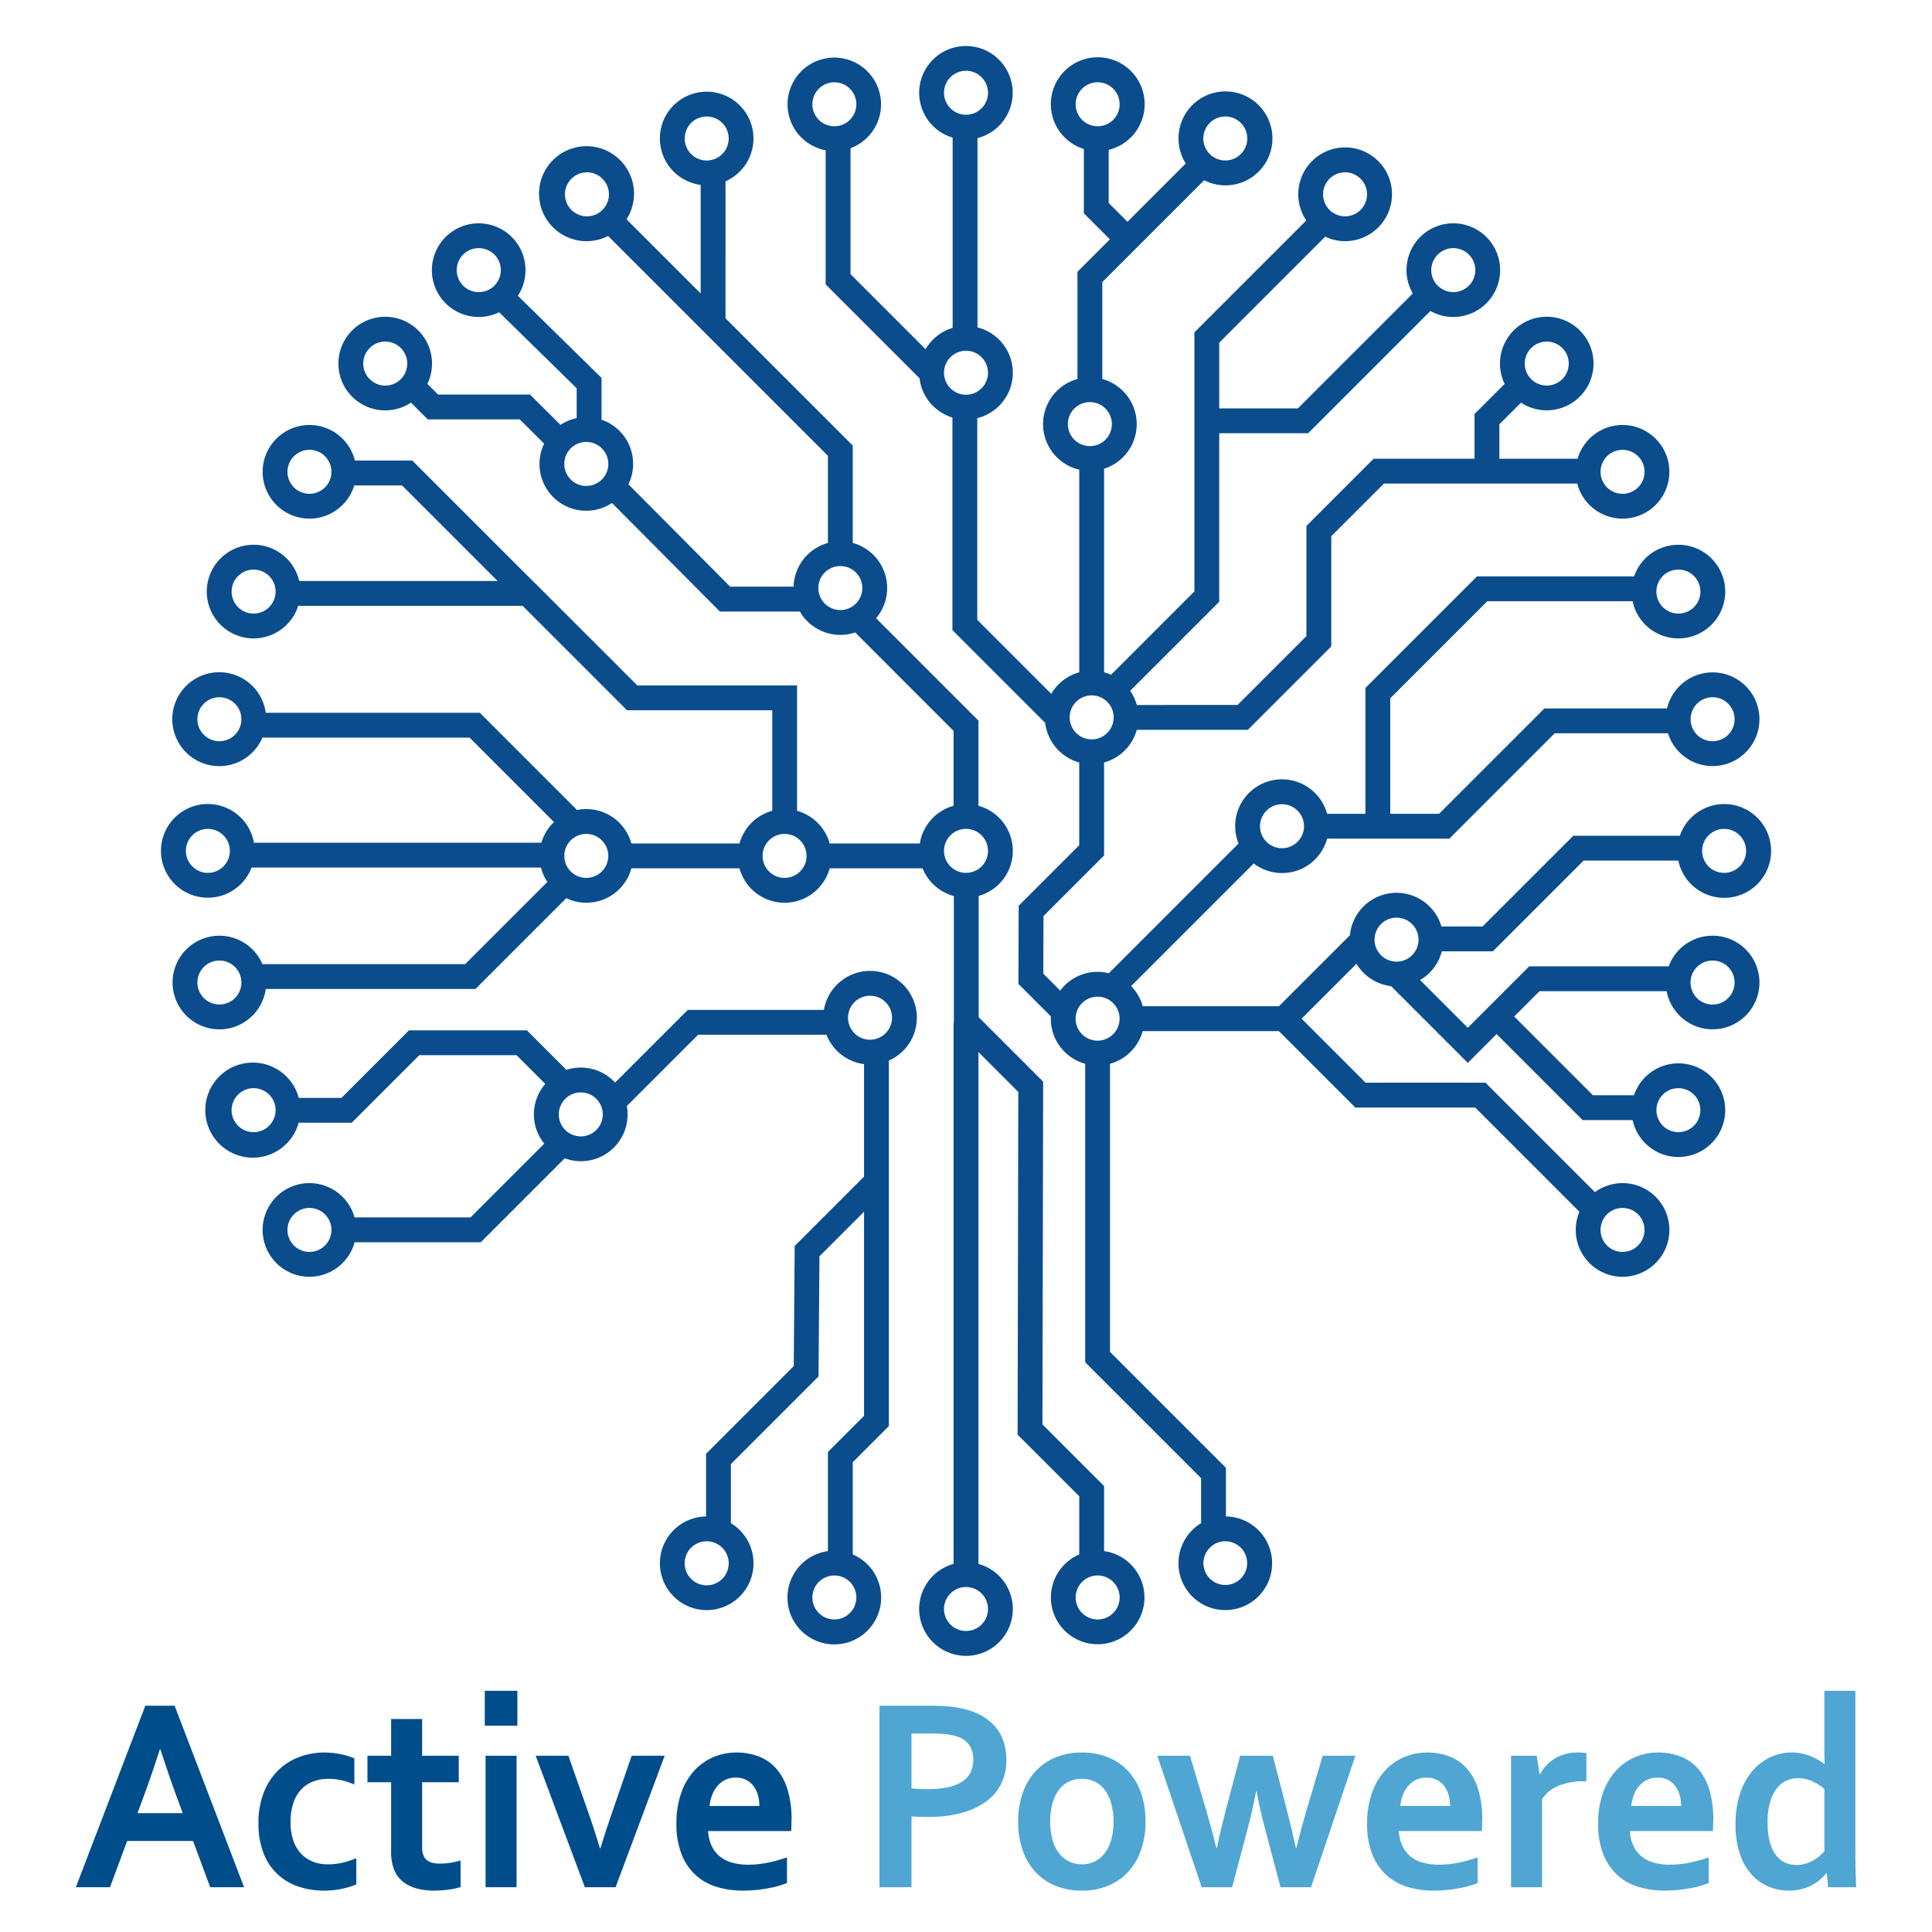 <svg xmlns="http://www.w3.org/2000/svg" width="1000" height="1000" viewBox="0 0 1000 1000">
  <defs>
    <style>
      .cls-1 {
        fill: #4fa6d3;
      }

      .cls-2 {
        fill: #004d8c;
      }

      .cls-3 {
        fill: #0b4d8c;
      }
    </style>
  </defs>
  <title>Logo_Def</title>
  <g id="Livello_2" data-name="Livello 2">
    <g>
      <g>
        <g>
          <path class="cls-1" d="M480.261,940.451q-2.234,0-4.401-.07T471.798,940.1v36.724H455.209V882.872h26.136a96.611,96.611,0,0,1,11.477.597,50.389,50.389,0,0,1,8.769,1.791q9.275,2.948,14.287,9.409T520.889,911.1a27.136,27.136,0,0,1-2.709,12.253,25.237,25.237,0,0,1-7.922,9.233,38.606,38.606,0,0,1-12.731,5.828A66.212,66.212,0,0,1,480.261,940.451Zm-8.463-14.816q1.422.21,3.622.316t4.571.106a47.603,47.603,0,0,0,11.24-1.124,21.158,21.158,0,0,0,7.313-3.124,11.556,11.556,0,0,0,3.995-4.846,15.599,15.599,0,0,0,1.221-6.215,13.564,13.564,0,0,0-1.83-7.162,11.933,11.933,0,0,0-6.365-4.704,26.375,26.375,0,0,0-5.856-1.229,79.738,79.738,0,0,0-8.565-.386H471.798Z"/>
          <path class="cls-1" d="M592.933,942.838a44.12,44.12,0,0,1-2.303,14.605,32.266,32.266,0,0,1-6.601,11.305,29.216,29.216,0,0,1-10.394,7.267,34.776,34.776,0,0,1-13.61,2.563,35.571,35.571,0,0,1-13.846-2.563,28.815,28.815,0,0,1-10.394-7.267,32.133,32.133,0,0,1-6.534-11.305,44.669,44.669,0,0,1-2.268-14.605,44.125,44.125,0,0,1,2.301-14.605,32.257,32.257,0,0,1,6.603-11.305,29.255,29.255,0,0,1,10.392-7.267,34.782,34.782,0,0,1,13.61-2.563,35.58,35.58,0,0,1,13.847,2.563,28.858,28.858,0,0,1,10.394,7.267,32.173,32.173,0,0,1,6.535,11.305A44.721,44.721,0,0,1,592.933,942.838Zm-16.589,0a33.893,33.893,0,0,0-1.219-9.55,20.954,20.954,0,0,0-3.385-6.951,13.874,13.874,0,0,0-5.214-4.213,15.662,15.662,0,0,0-6.636-1.405,15.257,15.257,0,0,0-6.533,1.405,13.923,13.923,0,0,0-5.18,4.213,20.958,20.958,0,0,0-3.387,6.951,38.066,38.066,0,0,0,0,19.1,20.146,20.146,0,0,0,3.42,6.916,14.672,14.672,0,0,0,5.213,4.213,15.113,15.113,0,0,0,6.601,1.439,14.893,14.893,0,0,0,6.568-1.439,14.475,14.475,0,0,0,5.147-4.213,20.512,20.512,0,0,0,3.385-6.916A33.886,33.886,0,0,0,576.343,942.838Z"/>
          <path class="cls-1" d="M650.148,927.25q-1.895,10.182-4.469,19.731l-7.922,29.843h-15.776l-22.955-68.041h16.928l8.463,28.509q2.912,9.9,5.147,19.169h.27q1.895-8.988,4.537-19.169l7.515-28.509h16.928l7.381,28.509q2.368,9.058,4.536,19.169h.27q2.301-9.479,5.147-19.169l8.463-28.509h16.928l-22.953,68.041H662.81l-7.922-29.843q-2.707-10.04-4.469-19.731Z"/>
          <path class="cls-1" d="M744.807,965.168a51.248,51.248,0,0,0,9.749-.984,73.303,73.303,0,0,0,10.293-2.808V974.647a46.627,46.627,0,0,1-9.549,2.669,69.045,69.045,0,0,1-13.338,1.263,46.249,46.249,0,0,1-13.238-1.861,28.44,28.44,0,0,1-10.935-6.003,28.891,28.891,0,0,1-7.415-10.743,41.703,41.703,0,0,1-2.742-16.01,46.641,46.641,0,0,1,2.572-16.22,33.233,33.233,0,0,1,6.907-11.515,28.371,28.371,0,0,1,9.919-6.847,30.258,30.258,0,0,1,11.544-2.282,32.49,32.49,0,0,1,11.477,1.966,23.008,23.008,0,0,1,9.073,6.179,29.16,29.16,0,0,1,5.958,10.849,51.462,51.462,0,0,1,2.134,15.694q-.069,3.512-.204,5.968H724.02a20.996,20.996,0,0,0,2.031,8.041,15.341,15.341,0,0,0,4.435,5.407,17.962,17.962,0,0,0,6.399,3.019A31.486,31.486,0,0,0,744.807,965.168Zm-6.433-45.08a12.18,12.18,0,0,0-5.417,1.159,12.743,12.743,0,0,0-4.096,3.16,15.537,15.537,0,0,0-2.742,4.67,23.163,23.163,0,0,0-1.354,5.687H750.562a20.226,20.226,0,0,0-.778-5.687,14.162,14.162,0,0,0-2.303-4.67,10.969,10.969,0,0,0-3.791-3.16A11.545,11.545,0,0,0,738.375,920.088Z"/>
          <path class="cls-1" d="M821.117,921.983h-1.354a34.117,34.117,0,0,0-12.967,2.282,18.148,18.148,0,0,0-8.632,6.987v45.571H782.116V908.783h13.271l1.49,9.479h.271a21.27,21.27,0,0,1,7.82-8.18,22.83,22.83,0,0,1,11.952-2.984,27.18,27.18,0,0,1,4.198.281Z"/>
          <path class="cls-1" d="M864.384,965.168a51.249,51.249,0,0,0,9.749-.984,73.302,73.302,0,0,0,10.293-2.808V974.647a46.625,46.625,0,0,1-9.549,2.669,69.046,69.046,0,0,1-13.338,1.263,46.25,46.25,0,0,1-13.238-1.861,28.441,28.441,0,0,1-10.935-6.003,28.89,28.89,0,0,1-7.415-10.743,41.705,41.705,0,0,1-2.742-16.01,46.641,46.641,0,0,1,2.572-16.22,33.233,33.233,0,0,1,6.907-11.515,28.371,28.371,0,0,1,9.919-6.847,30.259,30.259,0,0,1,11.544-2.282,32.49,32.49,0,0,1,11.477,1.966,23.009,23.009,0,0,1,9.073,6.179,29.162,29.162,0,0,1,5.958,10.849,51.465,51.465,0,0,1,2.134,15.694q-.069,3.512-.204,5.968H843.596a20.998,20.998,0,0,0,2.031,8.041,15.34,15.34,0,0,0,4.435,5.407,17.961,17.961,0,0,0,6.399,3.019A31.486,31.486,0,0,0,864.384,965.168Zm-6.433-45.08a12.18,12.18,0,0,0-5.417,1.159,12.743,12.743,0,0,0-4.096,3.16,15.539,15.539,0,0,0-2.742,4.67,23.172,23.172,0,0,0-1.354,5.687h25.797a20.226,20.226,0,0,0-.778-5.687,14.164,14.164,0,0,0-2.303-4.67,10.969,10.969,0,0,0-3.791-3.16A11.545,11.545,0,0,0,857.951,920.088Z"/>
          <path class="cls-1" d="M898.307,944.173a49.397,49.397,0,0,1,2.37-15.905,34.77,34.77,0,0,1,6.466-11.726,26.542,26.542,0,0,1,20.347-9.444,24.709,24.709,0,0,1,5.011.491,26.435,26.435,0,0,1,4.469,1.334,30.912,30.912,0,0,1,3.926,1.896,39.661,39.661,0,0,1,3.387,2.176h.135q-.069-1.404-.102-3.967-.036-2.562-.033-5.582V875.148h16.047v81.453q0,6.741.135,11.586t.272,8.636h-14.49l-.678-7.233h-.271a25.729,25.729,0,0,1-3.42,3.441,23.146,23.146,0,0,1-4.4,2.914,24.045,24.045,0,0,1-5.282,1.931,26.402,26.402,0,0,1-6.262.702,27.36,27.36,0,0,1-10.258-1.966,24.713,24.713,0,0,1-8.802-6.074,29.677,29.677,0,0,1-6.229-10.743A47.067,47.067,0,0,1,898.307,944.173Zm31.62,21.136a15.783,15.783,0,0,0,4.502-.632,19.953,19.953,0,0,0,4.029-1.685,19.661,19.661,0,0,0,3.352-2.317,23.428,23.428,0,0,0,2.471-2.458v-32.3a27.12,27.12,0,0,0-6.366-3.967,17.98,17.98,0,0,0-7.448-1.58,14.627,14.627,0,0,0-5.247,1.054,13.016,13.016,0,0,0-5.01,3.58,20.073,20.073,0,0,0-3.792,7.022,36.242,36.242,0,0,0-1.523,11.445q0,10.253,3.824,16.01Q922.547,965.238,929.928,965.308Z"/>
        </g>
        <g>
          <path class="cls-2" d="M99.928,952.879H65.811l-8.875,23.945H39.264l35.954-93.951H90.385l35.954,93.951H108.802Zm-17.194-47.397q-4.752,14.743-8.477,24.641L71.16,938.485H94.578l-3.097-8.362q-3.682-9.985-8.476-24.641Z"/>
          <path class="cls-2" d="M184.435,975.349a39.492,39.492,0,0,1-7.448,2.283,44.02,44.02,0,0,1-9.277.947,40.777,40.777,0,0,1-13.271-2.106,28.879,28.879,0,0,1-18.011-17.239,40.947,40.947,0,0,1-2.641-15.343,42.184,42.184,0,0,1,3.048-16.852,32.669,32.669,0,0,1,7.888-11.411,31.042,31.042,0,0,1,10.901-6.46,36.798,36.798,0,0,1,11.951-2.071,43.41,43.41,0,0,1,8.463.807,37.93,37.93,0,0,1,7.381,2.212v13.552a36.335,36.335,0,0,0-6.332-2.142,30.786,30.786,0,0,0-7.211-.807,22.247,22.247,0,0,0-7.38,1.229,16.563,16.563,0,0,0-6.23,3.897,18.651,18.651,0,0,0-4.299,7.057,31.097,31.097,0,0,0-1.591,10.568,28.668,28.668,0,0,0,1.219,8.462,19.327,19.327,0,0,0,3.554,6.776,17.215,17.215,0,0,0,5.958,4.53,19.79,19.79,0,0,0,8.566,1.72,32.412,32.412,0,0,0,7.99-.913,48.224,48.224,0,0,0,6.771-2.247Z"/>
          <path class="cls-2" d="M238.4,976.754a39.117,39.117,0,0,1-6.466,1.334,54.393,54.393,0,0,1-7.008.491q-8.262,0-13.508-2.773a15.646,15.646,0,0,1-7.415-7.97,26.759,26.759,0,0,1-1.557-10.111v-35.25H190.19V908.783h12.256v-19.029h16.047v19.029H237.452v13.692H218.493V955.548a11.515,11.515,0,0,0,1.151,5.828q2.031,3.229,8.057,3.23a33.543,33.543,0,0,0,5.519-.456,46.09,46.09,0,0,0,5.179-1.159Z"/>
          <path class="cls-2" d="M250.926,875.148h16.86v18.046h-16.86Zm.407,33.635H267.38v68.041H251.333Z"/>
          <path class="cls-2" d="M344.029,908.783l-25.392,68.041H302.725L277.266,908.783h16.927l9.141,25.98q3.926,10.954,7.177,21.908h.271q2.844-9.479,7.042-21.486l9.14-26.402Z"/>
          <path class="cls-2" d="M387.295,965.168a51.262,51.262,0,0,0,9.75-.984,73.283,73.283,0,0,0,10.292-2.808V974.647a46.623,46.623,0,0,1-9.547,2.669,69.054,69.054,0,0,1-13.339,1.263,46.25,46.25,0,0,1-13.238-1.861,28.45,28.45,0,0,1-10.936-6.003,28.88,28.88,0,0,1-7.414-10.743,41.702,41.702,0,0,1-2.743-16.01,46.621,46.621,0,0,1,2.573-16.22,33.207,33.207,0,0,1,6.906-11.515,28.367,28.367,0,0,1,9.92-6.847,30.256,30.256,0,0,1,11.544-2.282,32.491,32.491,0,0,1,11.477,1.966,23.023,23.023,0,0,1,9.074,6.179,29.173,29.173,0,0,1,5.958,10.849,51.49,51.49,0,0,1,2.132,15.694q-.068,3.512-.203,5.968H366.508a20.969,20.969,0,0,0,2.031,8.041,15.339,15.339,0,0,0,4.435,5.407,17.962,17.962,0,0,0,6.399,3.019A31.491,31.491,0,0,0,387.295,965.168Zm-6.433-45.08a12.18,12.18,0,0,0-5.417,1.159,12.752,12.752,0,0,0-4.096,3.16,15.553,15.553,0,0,0-2.742,4.67,23.168,23.168,0,0,0-1.354,5.687H393.05a20.255,20.255,0,0,0-.778-5.687,14.207,14.207,0,0,0-2.302-4.67,10.982,10.982,0,0,0-3.792-3.16A11.539,11.539,0,0,0,380.863,920.088Z"/>
        </g>
      </g>
      <g>
        <path class="cls-3" d="M450.325,502.535a24.257,24.257,0,0,0-23.873,20.19h-70.44L318.388,560.348a24.182,24.182,0,0,0-25.224-6.599l-20.433-20.435H211.68l-34.94,34.942H154.639c-.177-.646-.365-1.29-.597-1.927a24.607,24.607,0,1,0,.555,14.785h27.471l34.94-34.942h50.394l14.852,14.851a24.036,24.036,0,0,0-.539,30.933L243.533,630.14h-60.02a24.231,24.231,0,1,0-44.333,18.59,24.083,24.083,0,0,0,14.719,11.294,24.361,24.361,0,0,0,6.313.836A24.26,24.26,0,0,0,183.55,642.999h65.311l43.462-43.465a24.385,24.385,0,0,0,8.333,1.512,24.196,24.196,0,0,0,23.791-28.573l36.892-36.888h66.429a24.273,24.273,0,0,0,19.456,15.208V609.01l-35.9,35.898-.474,62.175-45.397,45.397v32.442A24.234,24.234,0,1,0,388.57,817.438v-.002A24.273,24.273,0,0,0,378.312,788.4V757.807l45.357-45.357.474-62.175,23.08-23.082V732.829l-18.7,18.7v51.322a24.258,24.258,0,1,0,12.859,1.73V756.856l18.7-18.7V548.946a24.229,24.229,0,0,0-9.757-46.411ZM141.58,579.43a11.384,11.384,0,1,1,.379-8.702A11.303,11.303,0,0,1,141.58,579.43Zm29.585,60.126a11.377,11.377,0,1,1-1.137-8.636A11.297,11.297,0,0,1,171.165,639.557Zm140.443-59.8a11.382,11.382,0,1,1-1.137-8.636A11.297,11.297,0,0,1,311.608,579.757Zm64.878,233.285a11.397,11.397,0,1,1-6.803-14.588A11.393,11.393,0,0,1,376.486,813.041Zm66.581,15.786a11.376,11.376,0,1,1-1.884-8.507A11.381,11.381,0,0,1,443.067,828.828Zm7.258-290.673a11.38,11.38,0,1,1,11.381-11.38A11.394,11.394,0,0,1,450.325,538.154Z"/>
        <path class="cls-3" d="M571.476,802.851V769.17l-31.905-31.906.366-177.394-33.363-33.365v-62.784a24.209,24.209,0,0,0-.145-46.655V372.979l-52.977-52.976a24.187,24.187,0,0,0-12.07-38.975V230.601l-65.854-65.853V93.845a24.221,24.221,0,1,0-32.514-13.878v.002A24.252,24.252,0,0,0,362.67,95.697v56.192l-38.381-38.38a24.581,24.581,0,1,0-9.538,8.645L428.524,235.929v45.1a24.249,24.249,0,0,0-17.774,22.636H377.955l-52.69-52.995A24.147,24.147,0,0,0,311.35,217.238V195.571l-43.313-42.47a24.232,24.232,0,1,0-22.378,10.863q1.082.094,2.153.093a24.003,24.003,0,0,0,10.545-2.441l40.135,39.354v15.466a24.167,24.167,0,0,0-8.38,3.473l-15.79-15.694H226.726l-5.514-5.513a24.227,24.227,0,1,0-37.389,8.048l.002.002a24.195,24.195,0,0,0,28.897,1.643l8.68,8.679h47.617l12.626,12.55a24.262,24.262,0,0,0,6.234,29.074v-.002a24.191,24.191,0,0,0,28.882,1.657l55.846,56.169h41.405a24.123,24.123,0,0,0,28.607,10.829l50.953,50.955v38.758a24.27,24.27,0,0,0-17.478,19.52H429.439a24.295,24.295,0,0,0-16.874-16.906v-64.9H329.879l-54.065-54.066h-.075l-62.322-62.326H183.684c-.037-.15-.057-.301-.097-.45a24.234,24.234,0,1,0-2.422,18.395,24.38,24.38,0,0,0,2.188-5.086H208.089l49.467,49.467H154.872a24.447,24.447,0,0,0-1.639-4.754,24.239,24.239,0,1,0-30.26,33.022h.002a24.239,24.239,0,0,0,31.067-14.488c.111-.304.187-.615.286-.922H270.486l54.065,54.066h75.156v52.019a24.293,24.293,0,0,0-16.96,16.928h-55.94a24.198,24.198,0,0,0-28.124-17.332l-50.315-50.318H137.561a24.304,24.304,0,1,0-1.726,12.859H243.04l43.707,43.707a24.242,24.242,0,0,0-6.532,10.688H131.446a24.249,24.249,0,1,0-1.225,12.859H280.01a24.125,24.125,0,0,0,3.314,7.443l-42.541,42.539H135.835a24.233,24.233,0,1,0-22.285,33.763,24.236,24.236,0,0,0,24.011-20.904H246.111l46.99-46.992a24.145,24.145,0,0,0,33.706-15.452h55.94a24.207,24.207,0,0,0,46.693,0H477.524a24.311,24.311,0,0,0,16.192,14.352V529.28h-.145V809.466a24.239,24.239,0,1,0,12.859,0v-264.92l20.639,20.638-.366,177.394,31.915,31.917v30.087a24.219,24.219,0,1,0,12.859-1.73ZM355.098,75.57a11.38,11.38,0,1,1,14.588,6.803A11.305,11.305,0,0,1,355.098,75.57Zm-54.242,36.007a11.381,11.381,0,1,1,8.636-1.137A11.297,11.297,0,0,1,300.855,111.577ZM246.778,151.154a11.382,11.382,0,0,1,.974-22.72c.335,0,.673.016,1.01.045a11.381,11.381,0,1,1-1.984,22.675Zm-54.689,45.748a11.383,11.383,0,1,1,16.032-1.405A11.316,11.316,0,0,1,192.089,196.902ZM304.45,251.467a11.278,11.278,0,0,1-8.306-2.619v-.002a11.379,11.379,0,0,1,6.324-20.054c.337-.029.674-.045,1.01-.045a11.381,11.381,0,0,1,.972,22.72Zm119.122,52.908a11.38,11.38,0,1,1,11.38,11.38A11.394,11.394,0,0,1,423.573,304.375ZM170.028,249.903a11.38,11.38,0,1,1,1.137-8.636A11.393,11.393,0,0,1,170.028,249.903Zm-28.069,60.194a11.378,11.378,0,1,1-.379-8.704A11.299,11.299,0,0,1,141.959,310.097Zm-17.189,64.152a11.38,11.38,0,0,1-13.182,9.231l-.002-.002a11.38,11.38,0,1,1,13.183-9.23ZM107.6,451.792a11.38,11.38,0,1,1,11.38-11.38A11.394,11.394,0,0,1,107.6,451.792Zm7.94,67.966a11.381,11.381,0,1,1,9.23-13.183A11.382,11.382,0,0,1,115.54,519.758Zm187.92-65.363a11.38,11.38,0,1,1,11.381-11.38A11.394,11.394,0,0,1,303.46,454.395Zm102.633,0a11.38,11.38,0,1,1,11.38-11.38A11.394,11.394,0,0,1,406.093,454.395ZM488.62,440.412a11.38,11.38,0,1,1,11.38,11.38A11.394,11.394,0,0,1,488.62,440.412Zm22.761,392.4a11.38,11.38,0,1,1-11.38-11.38A11.394,11.394,0,0,1,511.38,832.812Zm66.082.567a11.384,11.384,0,1,1,1.884-8.505A11.306,11.306,0,0,1,577.462,833.379Z"/>
        <path class="cls-3" d="M890.646,484.68A24.213,24.213,0,0,0,863.7,500.187H791.513L759.732,531.967,735.04,507.276A24.295,24.295,0,0,0,746.29,492.404h26.413L819.668,445.44h49.025a24.275,24.275,0,1,0,.791-12.859H814.34l-46.964,46.964H746.091a24.226,24.226,0,0,0-47.369,4.517L661.95,520.834H591.465a24.219,24.219,0,0,0-5.986-10.451l63.453-63.453a24.162,24.162,0,0,0,37.981-12.85h63.267l54.522-54.522h58.64a24.202,24.202,0,0,0,23.042,16.959,24.666,24.666,0,0,0,4.262-.375,24.24,24.24,0,1,0-27.79-29.443h-63.48l-54.524,54.522h-25.251V361.421l50.235-50.235h75.203a24.48,24.48,0,0,0,.92,3.306,24.239,24.239,0,1,0,14.488-31.067h-.002a24.078,24.078,0,0,0-13.677,12.534,24.67,24.67,0,0,0-.952,2.368H764.507L706.742,356.093v65.13H686.913a24.222,24.222,0,1,0-45.849,15.393l-67.14,67.141a23.995,23.995,0,0,0-25.153,8.967l-8.759-8.759.09-29.793,31.368-31.37V394.67a24.294,24.294,0,0,0,16.924-16.919h57.49l43.181-43.177V277.549l27.26-27.26H816.374a24.233,24.233,0,1,0,29.727-29.49A24.206,24.206,0,0,0,816.577,237.43H776.067V219.607l11.211-11.211a24.219,24.219,0,1,0-2.263-38.783l-.002.002a24.262,24.262,0,0,0-6.226,29.088L763.209,214.28v23.15H710.997l-34.791,34.791v57.025l-35.647,35.647H588.393a24.126,24.126,0,0,0-3.416-7.332l46.099-46.097v-87.23h46.032l63.274-63.274a23.992,23.992,0,0,0,11.806,3.099c.714,0,1.433-.03,2.153-.093a24.239,24.239,0,1,0-20.68-39.73l-.002.002a24.259,24.259,0,0,0-2.407,27.669l-59.47,59.468H631.077V177.352l54.858-54.86a24.002,24.002,0,0,0,10.226,2.341,24.371,24.371,0,0,0,6.313-.836,24.259,24.259,0,1,0-26.348-9.88l-57.908,57.906v134.11L575.074,349.28a24.007,24.007,0,0,0-3.598-1.305V242.611a24.219,24.219,0,0,0-.926-46.437V146.007L623.267,93.289a24.31,24.31,0,1,0-9.513-8.67l-30.176,30.175-9.719-9.719V77.535A24.279,24.279,0,1,0,561,77.118v33.285l13.485,13.483-16.793,16.793v55.494a24.21,24.21,0,0,0,.926,46.931V347.975a24.303,24.303,0,0,0-14.485,11.151l-38.297-38.298V216.432a24.204,24.204,0,0,0,.108-46.971V71.485a24.208,24.208,0,1,0-12.859-.25V169.711a24.321,24.321,0,0,0-13.998,11.026L440.22,141.869V76.705a24.194,24.194,0,1,0-12.859,1.083v69.409l48.581,48.58a24.287,24.287,0,0,0,17.034,20.349V326.156L540.99,374.166a24.272,24.272,0,0,0,17.621,20.5V437.477l-31.35,31.352-.126,40.445,16.805,16.801c-.019.396-.06.787-.06,1.188a24.261,24.261,0,0,0,17.81,23.346V705.091L621.688,765.09V788.4a24.235,24.235,0,1,0,35.299,12.457v-.002a24.194,24.194,0,0,0-22.44-15.933v-25.16l-59.999-59.999V550.61a24.294,24.294,0,0,0,16.917-16.917H661.95l39.561,39.559h62.04l53.956,53.954a24.241,24.241,0,0,0,22.281,33.655,24.361,24.361,0,0,0,6.313-.836,24.233,24.233,0,1,0-20.564-42.971l-56.659-56.66H706.835l-33.131-33.131,28.407-28.407A24.245,24.245,0,0,0,720,510.42l39.732,39.734,14.918-14.918,44.53,44.532h25.881a24.376,24.376,0,0,0,1.706,5.096,24.239,24.239,0,1,0,30.26-33.022h-.002a24.264,24.264,0,0,0-31.067,14.488c-.07.191-.115.387-.18.58h-21.27l-40.766-40.765,13.099-13.099h65.805a24.228,24.228,0,1,0,28-28.365ZM892.4,429.031a11.38,11.38,0,1,1-11.38,11.38A11.394,11.394,0,0,1,892.4,429.031Zm-7.94-67.966a11.38,11.38,0,1,1-9.23,13.183A11.383,11.383,0,0,1,884.46,361.066Zm-26.04-59.672a11.384,11.384,0,1,1-.379,8.702A11.302,11.302,0,0,1,858.42,301.393Zm-29.585-60.126a11.381,11.381,0,1,1,1.137,8.636A11.297,11.297,0,0,1,828.835,241.267Zm-39.577-54.075a11.381,11.381,0,1,1,2.619,8.306A11.316,11.316,0,0,1,789.258,187.192ZM743.51,132.501a11.383,11.383,0,1,1,1.405,16.032A11.317,11.317,0,0,1,743.51,132.501ZM686.343,94.894a11.381,11.381,0,1,1,4.165,15.546A11.393,11.393,0,0,1,686.343,94.894ZM558.817,60.503a11.384,11.384,0,0,1,9.318-17.91,11.381,11.381,0,1,1-1.972,22.589A11.302,11.302,0,0,1,558.817,60.503Zm64.697,7.283a11.38,11.38,0,1,1,6.803,14.586A11.392,11.392,0,0,1,623.514,67.786Zm-202.86-11.834a11.381,11.381,0,1,1,13.183,9.23A11.394,11.394,0,0,1,420.654,55.952Zm67.966-7.938A11.38,11.38,0,1,1,500,59.394,11.394,11.394,0,0,1,488.62,48.014Zm0,144.919A11.38,11.38,0,1,1,500,204.313,11.394,11.394,0,0,1,488.62,192.932ZM552.741,219.52A11.381,11.381,0,1,1,564.121,230.9,11.394,11.394,0,0,1,552.741,219.52Zm.926,151.802a11.38,11.38,0,1,1,11.38,11.38A11.394,11.394,0,0,1,553.666,371.322Zm85.352,427.51a11.313,11.313,0,1,1-4.802-1.071A11.302,11.302,0,0,1,639.019,798.832ZM839.848,625.234a11.377,11.377,0,1,1-9.876,5.687A11.313,11.313,0,0,1,839.848,625.234ZM663.566,416.271a11.381,11.381,0,1,1-11.382,11.38A11.394,11.394,0,0,1,663.566,416.271ZM568.118,538.644a11.38,11.38,0,1,1,11.38-11.38A11.394,11.394,0,0,1,568.118,538.644Zm143.345-52.282a11.381,11.381,0,1,1,11.381,11.381A11.394,11.394,0,0,1,711.463,486.363Zm146.578,84.365a11.377,11.377,0,1,1,.379,8.702A11.399,11.399,0,0,1,858.041,570.728Zm39.604-60.2a11.396,11.396,0,1,1-9.231-13.183A11.382,11.382,0,0,1,897.645,510.528Z"/>
      </g>
    </g>
  </g>
</svg>
